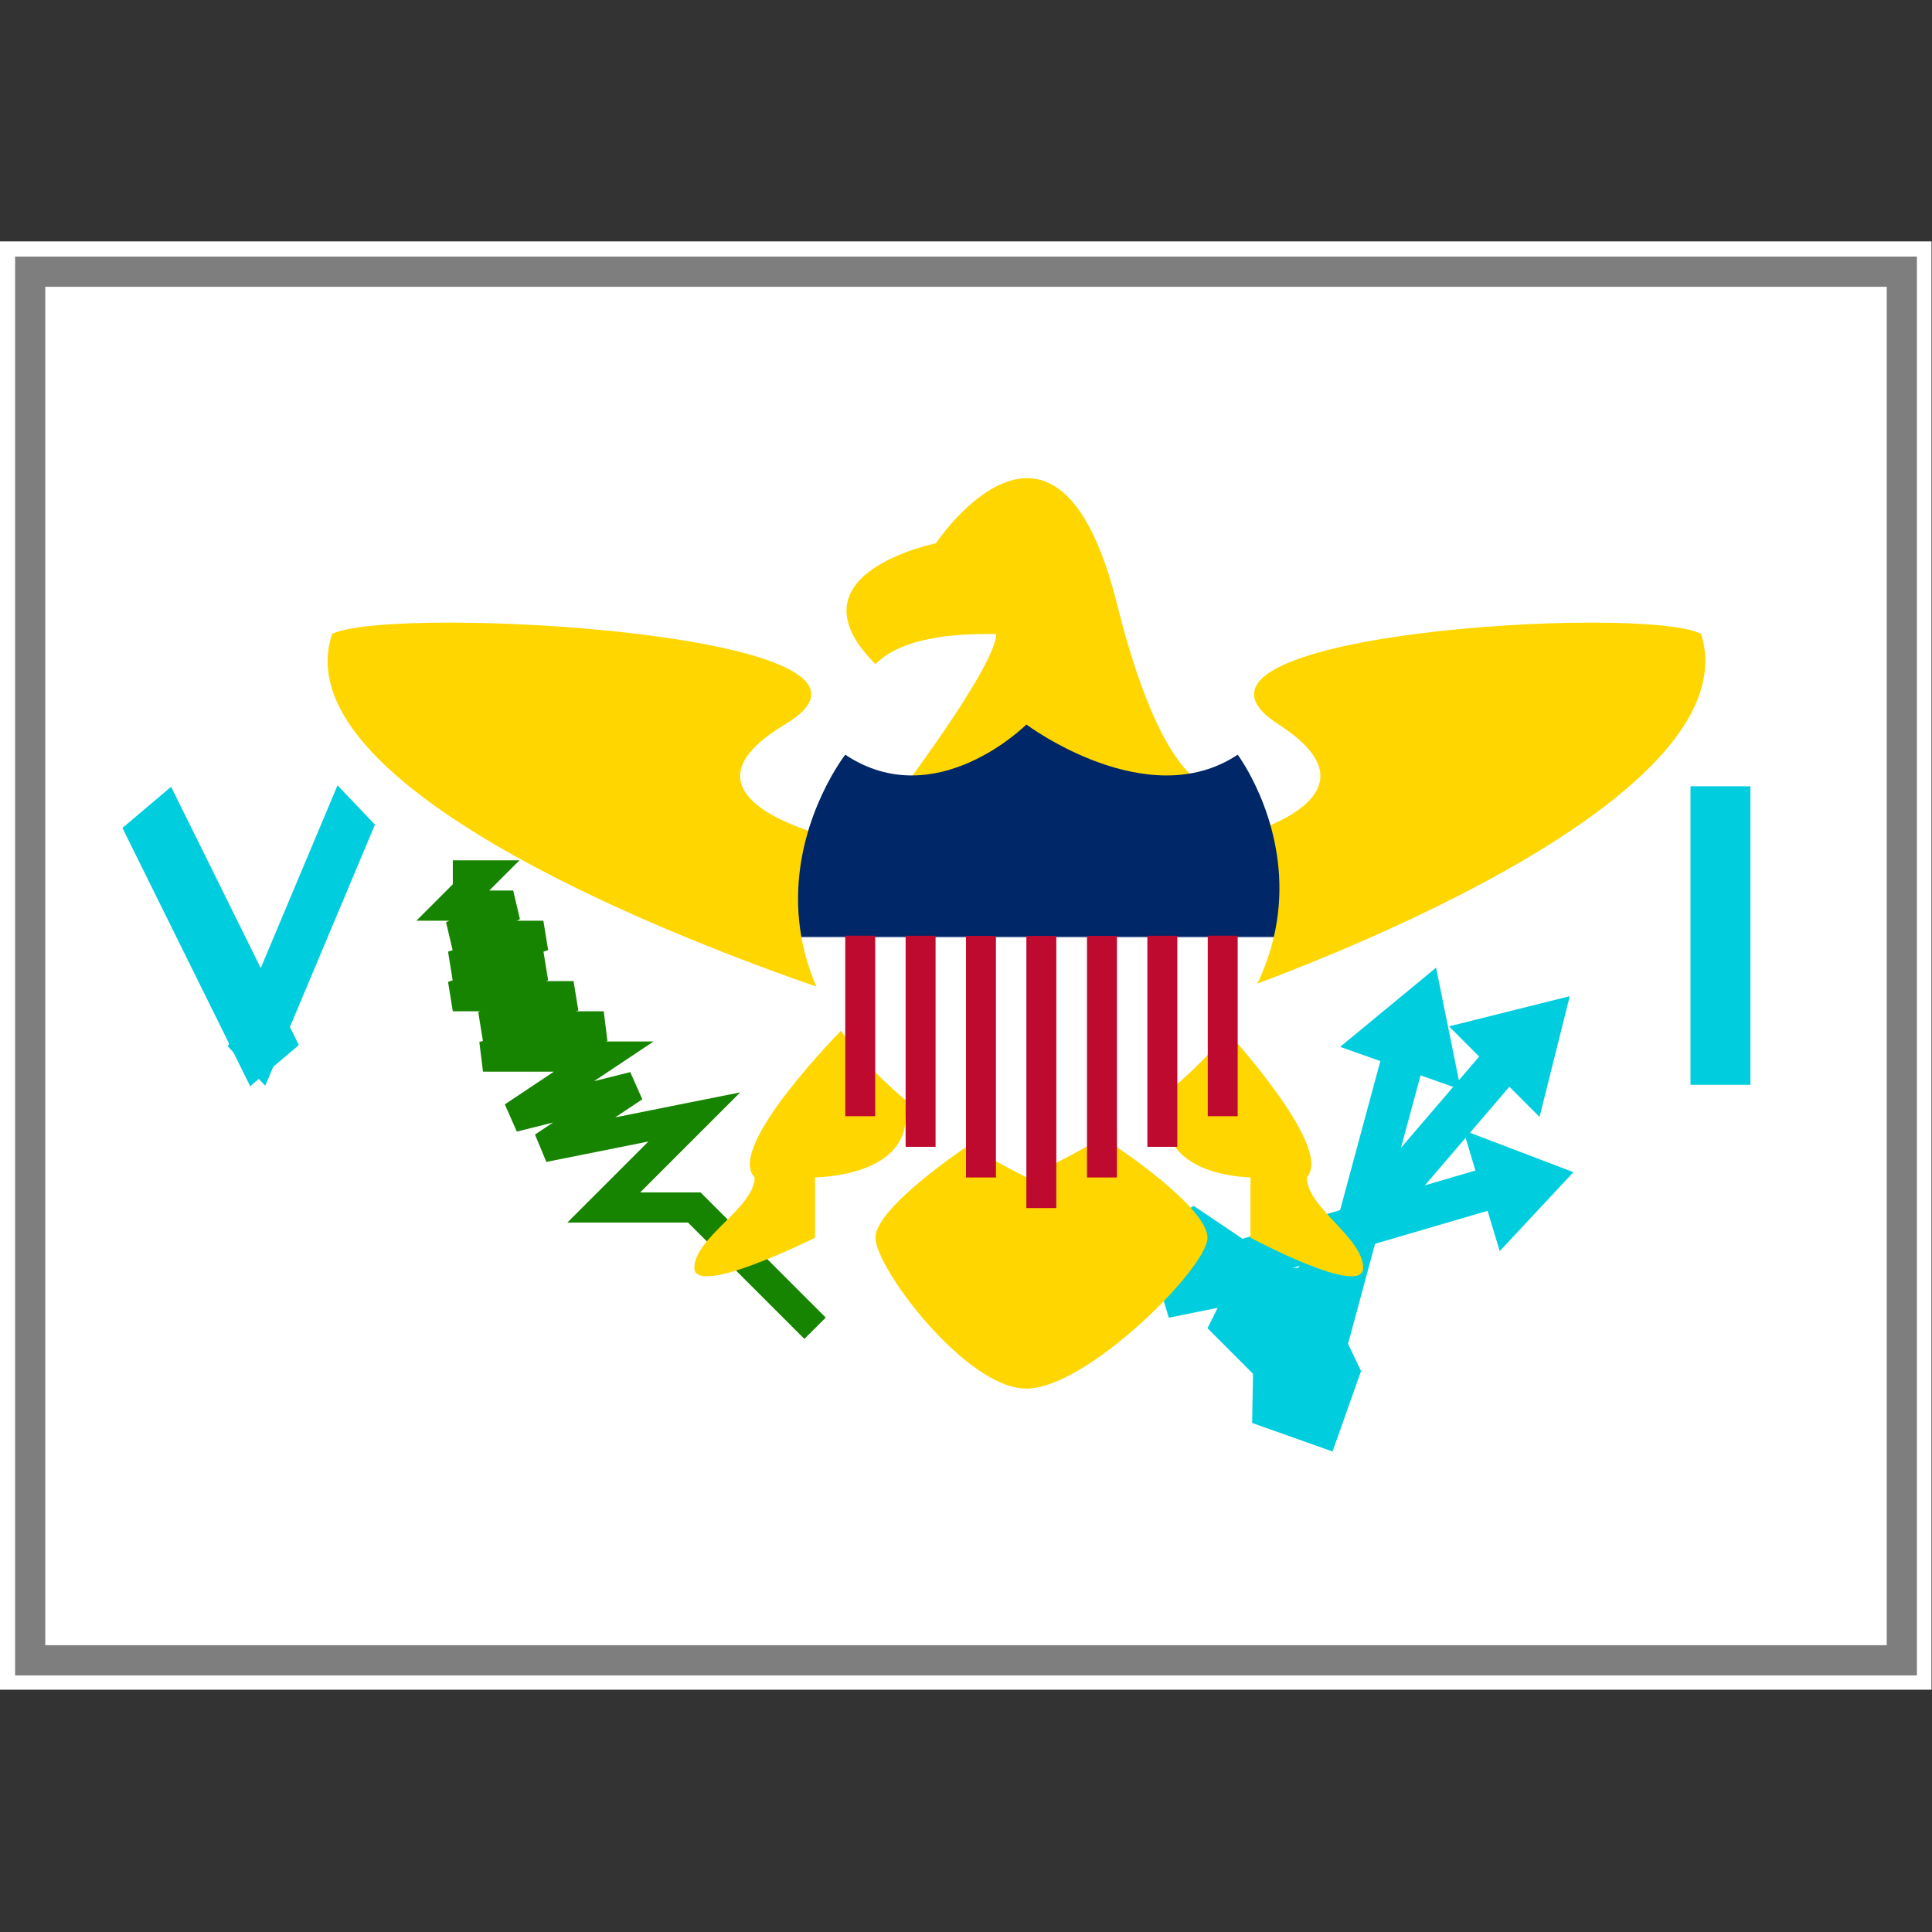 <?xml version="1.0" encoding="UTF-8" standalone="yes"?>
<svg version="1.1" width="64" height="64" color-interpolation="linearRGB"
     xmlns:svg="http://www.w3.org/2000/svg" xmlns="http://www.w3.org/2000/svg">
 <rect width="100%" height="100%" fill="#333333" stroke="none"/>
 <g>
  <path style="fill:#ffffff"
        d="M1 9H63V55H1V9z"
        transform="matrix(1.032,0,0,1.043,-1.032,-1.391)"
  />
  <path style="fill:none; stroke:#7e7e7e; stroke-width:1"
        d="M1 9H63V55H1V9z"
  />
  <path style="fill:#00cede"
        d="M38 43L39 41H41L47 34L46 33L50 32L49 36L48 35L42 42V43L40 45L38 43z"
        transform="matrix(1,0,0,1,2,1)"
  />
  <path style="fill:#00cede"
        d="M38 43L39 41H41L47 34L46 33L50 32L49 36L48 35L42 42V43L40 45L38 43z"
        transform="matrix(0.81,0.545,-0.408,0.79,24.678,-13.7)"
  />
  <path style="fill:#00cede"
        d="M38 43L39 41H41L47 34L46 33L50 32L49 36L48 35L42 42V43L40 45L38 43z"
        transform="matrix(0.902,-0.43,0.43,0.902,-11.288,24.692)"
  />
  <path style="fill:none; stroke:#178400; stroke-width:1"
        d="M25 43L21 39H18L21 36L16 37L19 35L15 36L18 34H14L18 33H14L17 32H13L16 31H13L16 30H13L15 29H13L14 28H13"
        transform="matrix(1,0,0,1,2,1)"
  />
  <path style="fill:#ffd600"
        d="M26 32C26 32 7 26 9 20C11 19 29 20 24 23C19.71 25.57 26 27 27 27C28 27 26 32 26 32z
           M28 25C28 25 31 21 31 20C30 20 28 20 27 21C24 18 29 17 29 17C29 17 33 11 35 19C36.47 24.9 38 25 38 25H28z
           M26 33C26 33 22 37 23 38C23 39 21 40 21 41C21 42 25 40 25 40V38C25 38 28 38 28 36C29 35 29 34 29 34L26 33z
           M30 36V37C30 37 27 39 27 40C27 41 30 45 32 45C34 45 38 41 38 40C38 39 35 37 35 37V36H30z"
        transform="matrix(1,0,0,1,2,1)"
  />
  <path style="fill:#ffd600"
        d="M26 32C26 32 7 26 9 20C11 19 29 20 24 23C19.71 25.57 26 27 27 27C28 27 26 32 26 32z
           M26 33C26 33 22 37 23 38C23 39 21 40 21 41C21 42 25 40 25 40V38C25 38 28 38 28 36C29 35 29 34 29 34L26 33z"
        transform="matrix(-0.933,0,0,1,64.749,1)"
  />
  <linearGradient id="gradient0" gradientUnits="userSpaceOnUse" x1="56.99" y1="18" x2="56.99" y2="46">
   <stop offset="0.429" stop-color="#002768"/>
   <stop offset="0.431" stop-color="#ffffff"/>
  </linearGradient>
  <path style="fill:url(#gradient0)"
        d="M32 23C32 23 29 26 26 24C26 24 19.83 31.91 32 38C45 32 39 24 39 24C36 26 32 23 32 23z"
        transform="matrix(1,0,0,1,2,1)"
  />
  <path style="fill:#be0a2f"
        d="M1 9H63V55H1V9z"
        transform="matrix(0.016,0,0,0.13,27.984,29.826)"
  />
  <path style="fill:#be0a2f"
        d="M1 9H63V55H1V9z"
        transform="matrix(0.016,0,0,0.152,29.984,29.63)"
  />
  <path style="fill:#be0a2f"
        d="M1 9H63V55H1V9z"
        transform="matrix(0.016,0,0,0.174,31.984,29.435)"
  />
  <path style="fill:#be0a2f"
        d="M1 9H63V55H1V9z"
        transform="matrix(0.016,0,0,0.196,33.984,29.239)"
  />
  <path style="fill:#be0a2f"
        d="M1 9H63V55H1V9z"
        transform="matrix(-0.016,0,0,0.13,41.016,29.826)"
  />
  <path style="fill:#be0a2f"
        d="M1 9H63V55H1V9z"
        transform="matrix(-0.016,0,0,0.152,39.016,29.63)"
  />
  <path style="fill:#be0a2f"
        d="M1 9H63V55H1V9z"
        transform="matrix(-0.016,0,0,0.174,37.016,29.435)"
  />
  <path style="fill:#00cede"
        d="M1 9H63V55H1V9z"
        transform="matrix(0.026,-0.022,0.092,0.186,3.202,25.775)"
  />
  <path style="fill:#00cede"
        d="M1 9H63V55H1V9z"
        transform="matrix(-0.02,-0.021,-0.079,0.188,13.152,25.646)"
  />
  <path style="fill:#00cede"
        d="M1 9H63V55H1V9z"
        transform="matrix(0.032,0,0,0.215,55.968,24.111)"
  />
 </g>
</svg>
